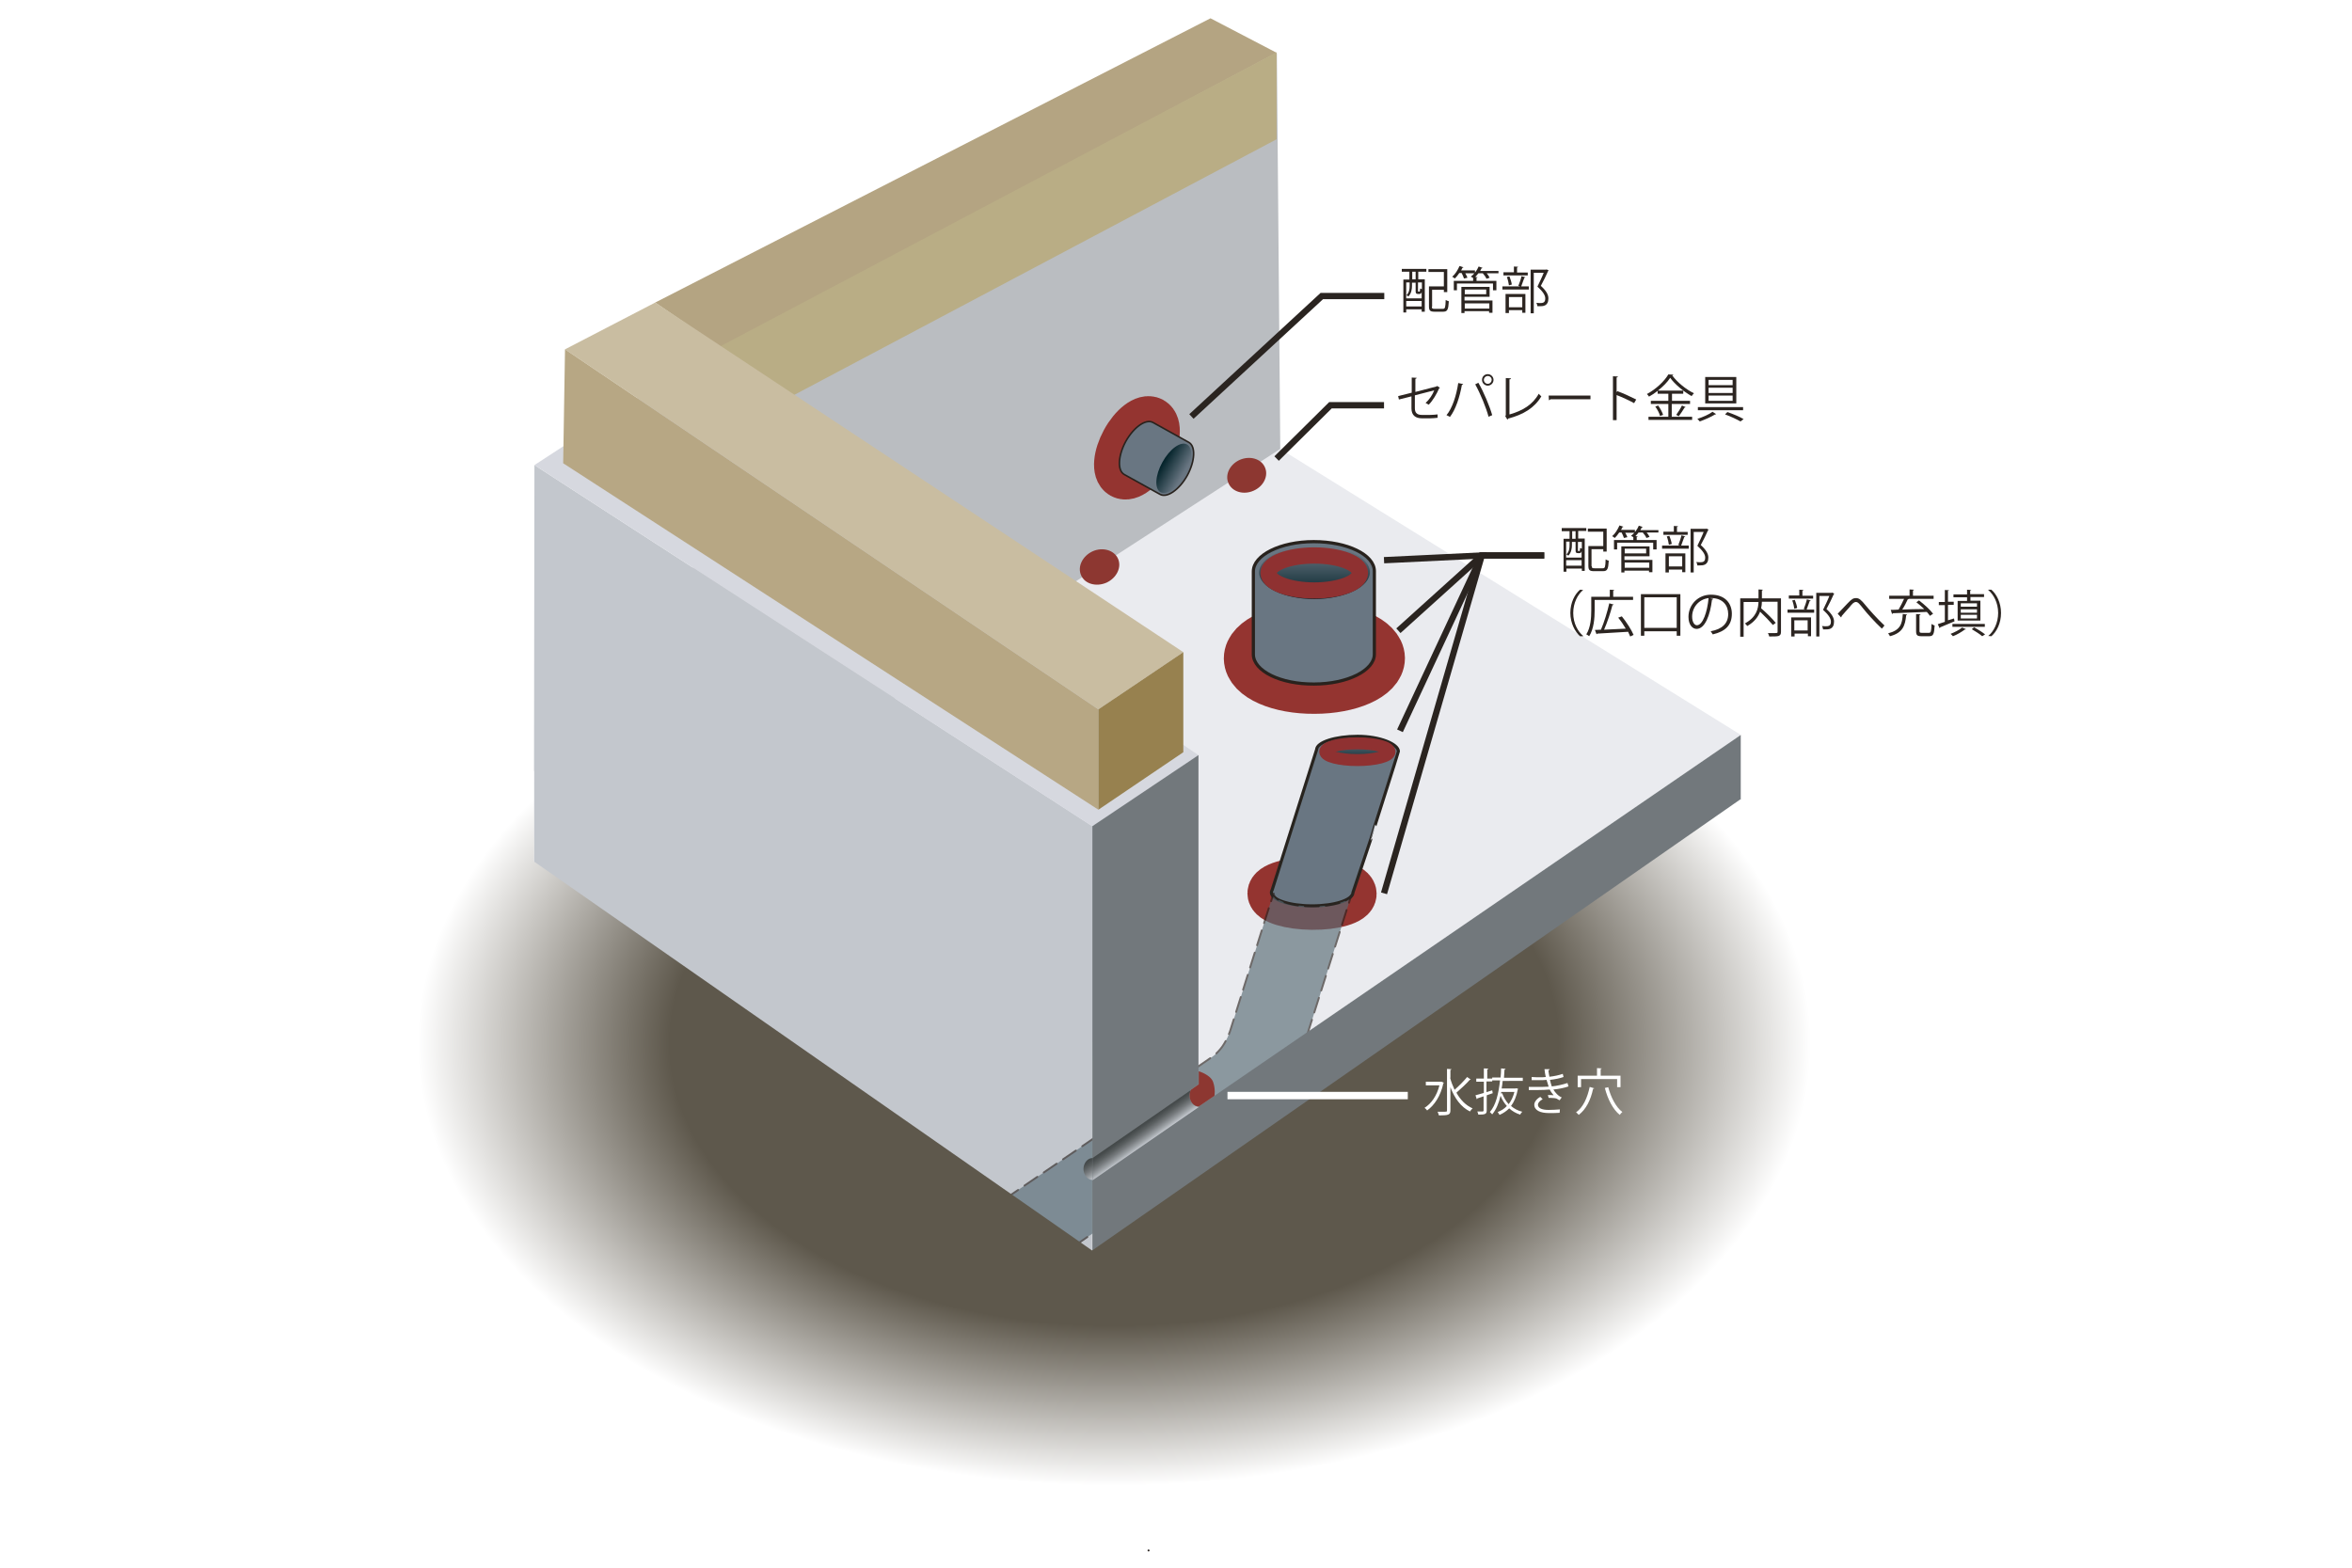 <?xml version="1.0" encoding="utf-8"?>
<!-- Generator: Adobe Illustrator 23.0.1, SVG Export Plug-In . SVG Version: 6.00 Build 0)  -->
<svg version="1.1" id="レイヤー_1" xmlns="http://www.w3.org/2000/svg" xmlns:xlink="http://www.w3.org/1999/xlink" x="0px"
	 y="0px" viewBox="0 0 900 600" style="enable-background:new 0 0 900 600;" xml:space="preserve">
<style type="text/css">
	.st0{fill:#FFFFFF;}
	.st1{fill:#586B75;stroke:#2A2420;stroke-width:0.765;stroke-linecap:round;stroke-linejoin:round;stroke-miterlimit:10;}
	.st2{fill:#586B75;stroke:#2A2420;stroke-width:0.623;stroke-linecap:round;stroke-linejoin:round;stroke-miterlimit:10;}
	.st3{fill:#EAEBEF;}
	.st4{fill:#BABDC1;}
	.st5{fill:#B4A482;}
	.st6{fill:#B9AD85;}
	.st7{fill:#8D3731;}
	.st8{fill:#3A4D53;stroke:#28221D;stroke-width:0.691;stroke-linecap:round;stroke-linejoin:round;stroke-miterlimit:10;}
	.st9{fill:none;stroke:#943430;stroke-width:18.344;stroke-linecap:round;stroke-linejoin:round;stroke-miterlimit:10;}
	.st10{fill:#697682;stroke:#28221D;stroke-width:0.599;stroke-linecap:round;stroke-linejoin:round;stroke-miterlimit:10;}
	.st11{fill:url(#SVGID_1_);}
	.st12{fill:#C3C7CD;}
	.st13{fill:#FFFFFF;stroke:#28241F;stroke-width:0.788;stroke-miterlimit:10;}
	.st14{fill:#D6D8DF;}
	.st15{fill:#C9BDA1;}
	.st16{fill:#B7A784;}
	.st17{fill:#97814F;}
	.st18{fill:#3A4D53;stroke:#28221D;stroke-width:1.405;stroke-linecap:round;stroke-linejoin:round;stroke-miterlimit:10;}
	.st19{fill:none;stroke:#943430;stroke-width:21.401;stroke-linecap:round;stroke-linejoin:round;stroke-miterlimit:10;}
	.st20{fill:#697682;stroke:#28221D;stroke-width:1.219;stroke-linecap:round;stroke-linejoin:round;stroke-miterlimit:10;}
	.st21{fill:url(#SVGID_2_);}
	.st22{fill:none;stroke:#943430;stroke-width:18.344;stroke-miterlimit:10;}
	.st23{fill:#697682;stroke:#28241F;stroke-width:1.182;stroke-linecap:round;stroke-linejoin:round;stroke-miterlimit:10;}
	.st24{fill:url(#SVGID_3_);}
	.st25{fill:#2C2521;}
	.st26{fill:none;stroke:#2A2420;stroke-width:2.401;stroke-miterlimit:10;}
	.st27{fill:url(#SVGID_4_);}
	.st28{opacity:0.65;}
	.st29{fill:#586B75;}
	.st30{fill:none;stroke:#2A2420;stroke-width:0.731;stroke-linecap:round;stroke-linejoin:round;}
	.st31{fill:none;stroke:#2A2420;stroke-width:0.731;stroke-linecap:round;stroke-linejoin:round;stroke-dasharray:5.943,2.972;}
	.st32{fill:none;stroke:#2A2420;stroke-width:0.731;stroke-linecap:round;stroke-linejoin:round;stroke-dasharray:5.87,2.935;}
	.st33{fill:none;stroke:#2A2420;stroke-width:0.731;stroke-linecap:round;stroke-linejoin:round;stroke-dasharray:5.31,2.655;}
	.st34{fill:#72787C;}
	.st35{fill:url(#SVGID_5_);}
	.st36{fill:url(#SVGID_6_);}
	.st37{fill:url(#SVGID_7_);}
	.st38{fill:none;stroke:#FFFFFF;stroke-width:2.831;stroke-miterlimit:10;}
	.st39{fill:none;stroke:#8F3131;stroke-width:6.227;stroke-linecap:round;stroke-miterlimit:10;}
	.st40{fill:none;stroke:#8F3131;stroke-width:4.586;stroke-linecap:round;stroke-miterlimit:10;}
</style>
<rect class="st0" width="900" height="600"/>
<g>
	<path class="st1" d="M439.5,593.4C439.5,593.4,439.5,593.4,439.5,593.4L439.5,593.4C439.5,593.4,439.5,593.4,439.5,593.4z"/>
	<polygon class="st2" points="589.8,306.7 589.8,306.7 589.8,306.7 	"/>
	<g>
		<polygon class="st3" points="458.7,423.6 666.2,281.3 420.3,128.6 221.1,279.7 		"/>
		<polygon class="st4" points="489.9,171.8 488.6,20.5 264.8,138.7 265.6,317.1 		"/>
		<polygon class="st5" points="488.5,20.2 275.9,133.1 250.7,115.8 463.2,7 		"/>
		<polygon class="st6" points="270.6,135.2 488.5,20 488.5,53.3 270.6,168.8 		"/>
		<path class="st7" d="M427.8,213.8c1.5,3.3-0.5,7.4-4.4,9.2c-3.9,1.7-8.3,0.5-9.7-2.8c-1.5-3.3,0.5-7.4,4.4-9.2
			C421.9,209.3,426.3,210.5,427.8,213.8z"/>
		<path class="st7" d="M484,178.8c1.5,3.2-0.4,7.3-4.3,9c-3.8,1.7-8.1,0.5-9.6-2.8c-1.5-3.3,0.5-7.3,4.3-9
			C478.3,174.3,482.6,175.6,484,178.8z"/>
		<g>
			<path class="st8" d="M441.4,159.9c3.1,1.7,2.8,8.3-0.7,14.6c-3.5,6.3-8.9,10.1-12,8.4c-3.1-1.7-2.8-8.3,0.7-14.6
				C432.9,161.9,438.2,158.1,441.4,159.9z"/>
			<path class="st9" d="M440.7,161.1c2.5,1.4,2,7.1-1.1,12.8c-3.1,5.7-7.7,9.2-10.2,7.8c-2.5-1.4-2-7.1,1.1-12.8
				C433.6,163.2,438.2,159.7,440.7,161.1z"/>
			<path class="st10" d="M430.8,168.9c-3,5.5-3.3,11.2-0.6,12.7l13.7,7.6l0,0c2.7,1.5,7.4-1.8,10.4-7.2c3-5.5,3.3-11.2,0.6-12.7
				l-13.7-7.6C438.5,160.2,433.9,163.4,430.8,168.9z"/>
			<linearGradient id="SVGID_1_" gradientUnits="userSpaceOnUse" x1="444.83" y1="176.722" x2="453.524" y2="181.742">
				<stop  offset="0" style="stop-color:#002027"/>
				<stop  offset="0.922" style="stop-color:#697682"/>
			</linearGradient>
			<path class="st11" d="M454.2,170.1c2.4,1.3,2.1,6.5-0.7,11.6c-2.8,5-7,8-9.4,6.7c-2.4-1.3-2.1-6.5,0.7-11.5
				C447.6,171.8,451.8,168.8,454.2,170.1z"/>
		</g>
	</g>
	<polygon class="st12" points="204.2,406 417.8,555.6 418.1,316.3 204.5,178 	"/>
	<path class="st13" d="M344.9,236.2"/>
	<polygon class="st14" points="250.4,148.1 204.5,178 418.1,316.3 458.7,289.1 	"/>
	<polygon class="st15" points="250.7,115.8 216.2,133.7 420.3,271.5 452.8,249.6 	"/>
	<polygon class="st16" points="215.5,177.3 420.3,309.9 420.3,271.5 216.2,133.7 	"/>
	<polygon class="st17" points="420.3,309.9 452.8,287.9 452.8,249.6 420.3,271.5 	"/>
	<g>
		<path class="st18" d="M476.3,252.1c0-7.2,11.9-13.1,26.6-13.2c14.7,0,26.7,5.8,26.7,13c0,7.2-11.9,13.1-26.7,13.2
			C488.2,265.2,476.3,259.3,476.3,252.1z"/>
		<path class="st19" d="M479,252c0-5.8,10.7-10.6,23.9-10.6c13.2,0,23.9,4.7,24,10.5c0,5.8-10.7,10.6-23.9,10.6
			C489.8,262.6,479.1,257.9,479,252z"/>
		<path class="st20" d="M502.8,261.8c12.8,0,23.1-5.2,23.1-11.4l0-31.8l0,0c0-6.3-10.4-11.3-23.2-11.3c-12.8,0-23.1,5.2-23.1,11.4
			l0,31.8C479.7,256.8,490,261.9,502.8,261.8z"/>
		<linearGradient id="SVGID_2_" gradientUnits="userSpaceOnUse" x1="502.949" y1="229.25" x2="502.949" y2="208.842">
			<stop  offset="0" style="stop-color:#002027"/>
			<stop  offset="0.922" style="stop-color:#697682"/>
		</linearGradient>
		<path class="st21" d="M481.8,219.1c0-5.6,9.5-10.2,21.2-10.3c11.7,0,21.2,4.5,21.2,10.2c0,5.6-9.5,10.2-21.2,10.3
			C491.3,229.3,481.8,224.7,481.8,219.1z"/>
	</g>
	<g>
		<path class="st22" d="M486.5,341.9c0-2.6,7-4.7,15.6-4.6c8.6,0,15.5,2.2,15.5,4.8c0,2.6-7,4.7-15.6,4.6
			C493.5,346.6,486.5,344.5,486.5,341.9z"/>
		<path class="st23" d="M535.1,287.6c0-2.8-7-5.8-15.6-5.8c-8.6,0-15.6,2.3-15.7,5.1c0,0-17,53.7-17,53.7c-0.2,0.3-0.3,0.7-0.3,1v0
			c0,2.8,7,5.1,15.6,5.1c8.6,0,15.6-2.3,15.6-5.1l6.8-20.3C524.4,321.3,535.1,287.9,535.1,287.6z"/>
		
			<linearGradient id="SVGID_3_" gradientUnits="userSpaceOnUse" x1="522.031" y1="293.538" x2="522.031" y2="283.653" gradientTransform="matrix(1.374 7.200000e-03 -6.900000e-03 0.951 -196.136 9.162)">
			<stop  offset="0" style="stop-color:#002027"/>
			<stop  offset="0.922" style="stop-color:#697682"/>
		</linearGradient>
		<path class="st24" d="M505.2,287.4c0-2.6,6.3-4.7,14.1-4.7c7.8,0,14.1,2.2,14.1,4.7c0,2.6-6.3,4.7-14.1,4.7
			C511.5,292.1,505.2,290,505.2,287.4z"/>
	</g>
	<path class="st3" d="M458.7,415v8.5c-1.9,0-3.5-1.8-3.5-4.2c0-0.8,0.2-1.6,0.5-2.2L458.7,415z"/>
	<g>
		<path class="st25" d="M551,148.4c-0.1,0.1-0.2,0.2-0.3,0.2c-0.9,2.1-2.4,4.7-4,6.3c-0.3-0.2-0.8-0.5-1.2-0.7
			c1.5-1.3,2.7-3.2,3.3-4.8l-7.4,1.9v5c0,1.9,1.1,2.5,2.7,2.5h3.1c0.8,0,2.1-0.1,2.9-0.2c0,0.4,0,0.9,0,1.3
			c-0.8,0.1-2.1,0.2-2.8,0.2h-3.2c-2.4,0-4-1.1-4-3.8v-4.6l-4.8,1.2l-0.3-1.3l5.2-1.3v-5.8l1.9,0.1c0,0.2-0.2,0.3-0.5,0.4v5l8.1-2.1
			l0.2-0.2L551,148.4z"/>
		<path class="st25" d="M559.9,147c-0.1,0.2-0.2,0.3-0.5,0.3c-0.8,4.6-2.4,9.5-4.6,12.3c-0.3-0.3-0.9-0.5-1.3-0.7
			c2.2-2.6,3.8-7.5,4.5-12.3L559.9,147z M569.6,159.5c-0.9-3.4-3.1-8.8-5.1-12.4l1.2-0.6c2,3.4,4.3,8.9,5.3,12.4L569.6,159.5z
			 M569.3,143.2c1.2,0,2.2,1,2.2,2.2c0,1.2-1,2.2-2.2,2.2c-1.2,0-2.2-1-2.2-2.2C567.1,144.1,568.1,143.2,569.3,143.2z M570.8,145.4
			c0-0.9-0.7-1.5-1.5-1.5c-0.8,0-1.5,0.7-1.5,1.5c0,0.8,0.7,1.5,1.5,1.5C570.2,146.9,570.8,146.1,570.8,145.4z"/>
		<path class="st25" d="M577.7,158.6c4.9-1.4,8.8-3.7,11.1-7.9c0.2,0.3,0.7,0.7,1,1c-2.6,4.4-6.9,7-12.7,8.5c0,0.2-0.2,0.3-0.3,0.4
			l-0.8-1.3l0.2-0.4v-14.2l2,0.1c0,0.2-0.2,0.4-0.6,0.4V158.6z"/>
		<path class="st25" d="M592.6,151.4h16v1.4h-15.3c-0.1,0.2-0.4,0.3-0.6,0.4L592.6,151.4z"/>
		<path class="st25" d="M625.3,154.3c-2-1.1-4.6-2.3-6.7-3.1v9.6h-1.4V144l1.9,0.1c0,0.2-0.2,0.3-0.5,0.4v5.6l0.3-0.4
			c2.2,0.8,5.2,2.2,7.2,3.2L625.3,154.3z"/>
		<path class="st25" d="M639.7,154.6v4.9h7.8v1.2h-16.7v-1.2h7.6v-4.9h-6.7v-1.2h6.7v-2.7h-4.1v-1.1c-1,0.8-2.2,1.6-3.3,2.2
			c-0.2-0.3-0.5-0.7-0.8-1c3.4-1.8,6.7-4.9,8.2-7.5l1.9,0.1c0,0.2-0.2,0.2-0.4,0.3c1.9,2.6,5.3,5.4,8.3,6.8
			c-0.3,0.3-0.6,0.7-0.9,1.1c-3-1.7-6.4-4.5-8.2-7c-1,1.6-2.7,3.3-4.7,4.9h9.7v1.2h-4.3v2.7h6.9v1.2H639.7z M635.2,159.2
			c-0.2-1-1-2.5-1.8-3.6l1.1-0.4c0.8,1.1,1.6,2.6,1.9,3.6L635.2,159.2z M645,155.8c-0.1,0.1-0.2,0.2-0.4,0.2c-0.6,1-1.5,2.4-2.2,3.3
			l-1-0.5c0.7-1,1.7-2.5,2.2-3.6L645,155.8z"/>
		<path class="st25" d="M656.7,158.5c-0.1,0.1-0.2,0.1-0.4,0.1c-1.4,0.9-3.9,2-5.9,2.7c-0.2-0.3-0.6-0.7-0.9-1
			c2-0.6,4.5-1.7,5.8-2.7L656.7,158.5z M649.7,155.8H667v1.2h-17.3V155.8z M652.5,144.3h11.9v10.1h-11.9V144.3z M653.8,145.4v2h9.2
			v-2H653.8z M653.8,148.4v2h9.2v-2H653.8z M653.8,151.4v2h9.2v-2H653.8z M666,161.3c-1.4-0.8-3.7-1.9-5.9-2.7l0.9-0.9
			c2.3,0.8,4.7,1.8,6.2,2.7L666,161.3z"/>
	</g>
	<g>
		<path class="st25" d="M597.6,203.2v-1.1h9.4v1.1h-3.1v2.9h2.5v12.4h-1.1v-0.9h-5.9v1.2h-1.1v-12.6h2.3v-2.9H597.6z M600.7,207.3
			h-1.4v6.1h5.9v-2.5c-0.1,0.6-0.4,0.8-0.8,0.8h-0.6c-0.7,0-0.9-0.2-0.9-1.1v-3.2h-1.4v1.2c0,1.2-0.2,2.9-1.4,4.1
			c-0.1-0.2-0.5-0.4-0.7-0.5c1.1-1.1,1.2-2.5,1.2-3.6V207.3z M599.3,216.5h5.9v-2.1h-5.9V216.5z M602.9,206.2v-2.9h-1.3v2.9H602.9z
			 M604.3,210.9c0.2,0,0.3-0.1,0.3-1.2c0.2,0.1,0.4,0.2,0.7,0.3v-2.6h-1.5v3.2c0,0.3,0,0.3,0.2,0.3H604.3z M609.1,216.7
			c0,0.7,0.2,0.8,1.1,0.8h3.1c0.9,0,1-0.5,1.1-3.4c0.3,0.2,0.8,0.4,1.2,0.5c-0.2,3.2-0.5,4-2.2,4H610c-1.7,0-2.2-0.4-2.2-2V209h5.7
			v-5.5h-5.9v-1.2h7.2v8.8h-1.3v-0.9h-4.5V216.7z"/>
		<path class="st25" d="M621.4,205.9c-0.2-0.6-0.5-1.4-0.9-2.1h-0.9c-0.5,0.8-1.2,1.6-1.7,2.1c-0.2-0.2-0.7-0.5-1-0.7
			c1.1-0.9,2.1-2.5,2.8-4.1l1.5,0.5c-0.1,0.1-0.2,0.2-0.4,0.2c-0.1,0.3-0.3,0.6-0.5,1h5.3v1.1h-3.7c0.3,0.6,0.7,1.2,0.8,1.7
			L621.4,205.9z M634.6,202.7v1.1h-4.5c0.5,0.6,0.9,1.2,1.1,1.7l-1.2,0.4c-0.2-0.6-0.8-1.4-1.4-2.1H627c-0.4,0.5-0.8,1-1.2,1.4
			l0.9,0.1c0,0.1-0.1,0.2-0.4,0.2v1.2h7.6v3.6h-1.3v-2.6h-13.8v2.6h-1.2v-3.6h7.4v-1.1c-0.3-0.2-0.6-0.4-0.9-0.5
			c1.2-0.9,2.4-2.4,3-3.9l1.5,0.5c0,0.1-0.2,0.2-0.4,0.2c-0.2,0.3-0.3,0.7-0.5,1H634.6z M621.6,212.9v1.4h10.7v4.7h-1.3v-0.6h-9.4
			v0.7h-1.2v-10h10.8v3.8H621.6z M629.9,210h-8.2v1.8h8.2V210z M631.1,215.3h-9.4v2h9.4V215.3z"/>
		<path class="st25" d="M642.2,208.6c0.4-1,1-2.6,1.2-3.7l1.5,0.4c0,0.1-0.2,0.2-0.4,0.2c-0.3,0.9-0.8,2.3-1.2,3.3h2.9v1.2H636v-1.2
			h6.8L642.2,208.6z M645.8,203.5v1.2h-9.3v-1.2h4v-2.2l1.6,0.1c0,0.1-0.1,0.2-0.4,0.3v1.9H645.8z M637.3,219.1v-7.3h7.6v7.2h-1.2
			v-1h-5.1v1.1H637.3z M638.8,205.1c0.4,1,0.8,2.3,0.9,3.1l-1.1,0.3c-0.1-0.8-0.4-2.2-0.8-3.2L638.8,205.1z M643.7,212.9h-5.1v3.9
			h5.1V212.9z M653,202.3l0.8,0.4c0,0.1-0.1,0.2-0.2,0.2c-0.7,1.6-1.7,3.7-2.8,5.7c2.1,1.9,2.9,3.4,2.9,4.8c0,3-2.1,3-3.3,3
			c-0.3,0-0.6,0-0.9,0c0-0.3-0.2-0.9-0.4-1.3c0.4,0,0.8,0.1,1.2,0.1c1.3,0,2.2-0.1,2.2-1.8c0-1.2-0.9-2.6-3-4.5
			c0.9-1.9,1.8-3.7,2.4-5.3h-3.8v15.5h-1.2v-16.7h5.9L653,202.3z"/>
		<path class="st25" d="M605.8,225.8c-2.1,1.7-3.8,5-3.8,8.8c0,4,1.8,7.1,3.8,8.8v0.1h-1.2c-1.9-1.7-3.7-5-3.7-8.9
			c0-4,1.7-7.2,3.7-8.9L605.8,225.8L605.8,225.8z"/>
		<path class="st25" d="M624.9,229.6h-14.7v4c0,2.9-0.3,7.1-2.1,9.9c-0.2-0.2-0.8-0.6-1.1-0.7c1.7-2.7,1.9-6.5,1.9-9.2v-5.2h7.1
			v-2.7l1.7,0.1c0,0.1-0.1,0.2-0.4,0.3v2.3h7.6V229.6z M620.6,235.9c1.8,2.2,3.7,5.2,4.5,7.1l-1.3,0.6c-0.2-0.5-0.5-1.1-0.8-1.8
			c-4.3,0.3-8.9,0.5-11.8,0.7c0,0.2-0.2,0.2-0.3,0.2l-0.6-1.6l2.3-0.1c1.2-2.7,2.5-7,3.2-10.1l1.7,0.5c0,0.1-0.2,0.2-0.5,0.2
			c-0.7,2.8-2,6.7-3.2,9.4l8.3-0.4c-0.8-1.4-1.9-3-2.9-4.2L620.6,235.9z"/>
		<path class="st25" d="M627.9,227.4H643v15.9h-1.4v-1.7h-12.4v1.7h-1.3V227.4z M629.2,240.3h12.4v-11.7h-12.4V240.3z"/>
		<path class="st25" d="M655.6,229.2c-0.1,0.2-0.2,0.3-0.5,0.3c-0.7,6-2.7,11.2-5.9,11.2c-1.6,0-3.1-1.6-3.1-4.6
			c0-4.6,3.6-8.5,8.6-8.5c5.6,0,8,3.5,8,7.3c0,4.6-2.7,6.8-7.3,7.9c-0.2-0.3-0.5-0.8-0.8-1.2c4.4-0.8,6.7-3,6.7-6.6
			c0-3.2-2-6.1-6.5-6.1c-0.2,0-0.4,0-0.6,0L655.6,229.2z M653.8,228.9c-3.9,0.5-6.3,3.7-6.3,7.1c0,2.1,0.9,3.3,1.8,3.3
			C651.6,239.3,653.3,234.2,653.8,228.9z"/>
		<path class="st25" d="M681.5,229v12.8c0,0.9-0.2,1.3-0.9,1.6c-0.7,0.2-1.8,0.2-3.6,0.2c-0.1-0.4-0.3-1-0.5-1.3c0.7,0,1.4,0,2,0
			c1.6,0,1.7,0,1.7-0.5v-11.5h-6c0,0.8-0.1,1.6-0.3,2.5c2,1.7,4.4,4.1,5.6,5.6l-1.1,0.8c-1.1-1.3-3.1-3.4-4.9-5.1
			c-0.7,1.9-2.1,3.9-4.9,5.5c-0.2-0.3-0.6-0.7-0.9-1c4.4-2.4,5.1-5.6,5.2-8.2h-5.7v13.3h-1.3V229h7v-3.4l1.7,0.1
			c0,0.1-0.1,0.2-0.4,0.3v3H681.5z"/>
		<path class="st25" d="M690.2,233.1c0.4-1,1-2.6,1.2-3.7l1.5,0.4c0,0.1-0.2,0.2-0.4,0.2c-0.3,0.9-0.8,2.3-1.2,3.3h2.9v1.2H684v-1.2
			h6.8L690.2,233.1z M693.8,227.9v1.2h-9.3v-1.2h4v-2.2l1.6,0.1c0,0.1-0.1,0.2-0.4,0.3v1.9H693.8z M685.4,243.6v-7.3h7.6v7.2h-1.2
			v-1h-5.1v1.1H685.4z M686.8,229.6c0.4,1,0.8,2.3,0.9,3.1l-1.1,0.3c-0.1-0.8-0.4-2.2-0.8-3.2L686.8,229.6z M691.7,237.4h-5.1v3.9
			h5.1V237.4z M701.1,226.8l0.8,0.4c0,0.1-0.1,0.2-0.2,0.2c-0.7,1.6-1.7,3.7-2.8,5.7c2.1,1.9,2.9,3.4,2.9,4.8c0,3-2.1,3-3.3,3
			c-0.3,0-0.6,0-0.9,0c0-0.3-0.2-0.9-0.4-1.3c0.4,0,0.8,0.1,1.2,0.1c1.3,0,2.2-0.1,2.2-1.8c0-1.2-0.9-2.6-3-4.5
			c0.9-1.9,1.8-3.7,2.4-5.3h-3.8v15.5h-1.2v-16.7h5.9L701.1,226.8z"/>
		<path class="st25" d="M703.2,234.9c0.8-0.8,2.8-2.9,3.8-4c1.5-1.6,2.2-2,3.2-2c1.2,0,2,0.7,3.7,2.8c1.4,1.7,4.5,5.2,7.2,7.7
			l-1,1.2c-2.6-2.4-5.8-6-6.9-7.4c-1.6-2-2.2-2.8-3-2.8c-0.8,0-1.4,0.6-2.5,2c-0.7,0.7-2.2,2.5-3,3.4c0,0.2-0.1,0.4-0.2,0.5
			L703.2,234.9z"/>
		<path class="st25" d="M729.8,235.2c0,0.1-0.2,0.2-0.4,0.3c-0.4,4-1.3,6.7-6.2,8c-0.1-0.3-0.5-0.8-0.7-1.1c4.6-1.2,5.4-3.5,5.6-7.4
			L729.8,235.2z M738.5,235.7c-0.3-0.4-0.7-1-1.2-1.5c-4.8,0.2-9.9,0.4-13,0.5c0,0.2-0.2,0.2-0.3,0.3l-0.5-1.6c0.8,0,1.9,0,3-0.1
			c0.7-1.2,1.5-2.8,2.1-4.1h-5.7v-1.2h7.8v-2.4l1.7,0.1c0,0.1-0.1,0.2-0.4,0.3v2h7.9v1.2h-9.6l0.1,0c-0.1,0.1-0.2,0.2-0.4,0.2
			c-0.5,1.1-1.3,2.7-2.1,3.9c2.6-0.1,5.5-0.2,8.4-0.2c-0.9-0.9-2-1.8-3-2.6l1-0.7c2,1.5,4.3,3.6,5.4,5.1L738.5,235.7z M734.5,241.5
			c0,0.6,0.2,0.7,0.9,0.7h2.7c0.8,0,0.9-0.5,1-3.4c0.3,0.2,0.8,0.5,1.2,0.6c-0.2,3.3-0.5,4.1-2.1,4.1h-2.9c-1.7,0-2.1-0.4-2.1-2
			v-6.5l1.7,0.1c0,0.2-0.1,0.2-0.4,0.3V241.5z"/>
		<path class="st25" d="M747.7,236.7l0.2,1.1c-2,0.9-4.2,1.7-5.5,2.3c0,0.2-0.1,0.3-0.2,0.3l-0.7-1.5c0.7-0.2,1.6-0.6,2.7-0.9v-6.4
			h-2.3v-1.2h2.3v-4.6l1.6,0.1c0,0.1-0.1,0.2-0.4,0.2v4.2h2.2v1.2h-2.2v5.9L747.7,236.7z M752.3,240.8c-0.1,0.1-0.2,0.2-0.4,0.1
			c-1.2,0.9-3,2-4.6,2.6c-0.2-0.2-0.6-0.7-0.9-0.9c1.5-0.6,3.3-1.5,4.4-2.4L752.3,240.8z M747.1,239.9v-1.1h12.4v1.1H747.1z
			 M752.7,230v-1.4h-5.2v-1.1h5.2v-1.8l1.6,0.1c0,0.1-0.1,0.2-0.4,0.2v1.4h5.3v1.1H754v1.4h3.8v7.6h-8.7V230H752.7z M756.5,232.2
			v-1.3h-6.2v1.3H756.5z M756.5,234.5v-1.3h-6.2v1.3H756.5z M756.5,236.7v-1.4h-6.2v1.4H756.5z M758.5,243.5c-0.9-0.8-2.5-1.8-4-2.7
			l0.9-0.7c1.5,0.8,3.2,1.9,4.2,2.7L758.5,243.5z"/>
		<path class="st25" d="M760.8,243.4c2.1-1.7,3.8-5,3.8-8.8c0-4-1.8-7.1-3.8-8.8v-0.1h1.2c2,1.7,3.7,5,3.7,8.9c0,4-1.7,7.2-3.7,8.9
			L760.8,243.4L760.8,243.4z"/>
	</g>
	<polyline class="st26" points="488.5,175.5 509.1,155.1 529.6,155.1 	"/>
	<polyline class="st26" points="535.1,241.4 567,212.6 590.9,212.6 	"/>
	<polyline class="st26" points="529.6,341.9 567,212.6 590.9,212.6 	"/>
	<g>
		<path class="st25" d="M536.4,104v-1.1h9.4v1.1h-3.1v2.9h2.5v12.4H544v-0.9h-5.9v1.2H537v-12.6h2.3V104H536.4z M539.5,108.1h-1.4
			v6.1h5.9v-2.5c-0.1,0.6-0.4,0.8-0.8,0.8h-0.6c-0.7,0-0.9-0.2-0.9-1.1v-3.2h-1.4v1.2c0,1.2-0.2,2.9-1.4,4.1
			c-0.1-0.2-0.5-0.4-0.7-0.5c1.1-1.1,1.2-2.5,1.2-3.6V108.1z M538.1,117.3h5.9v-2.1h-5.9V117.3z M541.7,106.9V104h-1.3v2.9H541.7z
			 M543.1,111.6c0.2,0,0.3-0.1,0.3-1.2c0.2,0.1,0.4,0.2,0.7,0.3v-2.6h-1.5v3.2c0,0.3,0,0.3,0.2,0.3H543.1z M547.9,117.4
			c0,0.7,0.2,0.8,1.1,0.8h3.1c0.9,0,1-0.5,1.1-3.4c0.3,0.2,0.8,0.4,1.2,0.5c-0.2,3.2-0.5,4-2.2,4h-3.2c-1.7,0-2.2-0.4-2.2-2v-7.7
			h5.7v-5.5h-5.9V103h7.2v8.8h-1.3v-0.9h-4.5V117.4z"/>
		<path class="st25" d="M560.2,106.6c-0.2-0.6-0.5-1.4-0.9-2.1h-0.9c-0.5,0.8-1.2,1.6-1.7,2.1c-0.2-0.2-0.7-0.5-1-0.7
			c1.1-0.9,2.1-2.5,2.8-4.1l1.5,0.5c-0.1,0.1-0.2,0.2-0.4,0.2c-0.1,0.3-0.3,0.6-0.5,1h5.3v1.1h-3.7c0.3,0.6,0.7,1.2,0.8,1.7
			L560.2,106.6z M573.4,103.5v1.1h-4.5c0.5,0.6,0.9,1.2,1.1,1.7l-1.2,0.4c-0.2-0.6-0.8-1.4-1.4-2.1h-1.7c-0.4,0.5-0.8,1-1.2,1.4
			l0.9,0.1c0,0.1-0.1,0.2-0.4,0.2v1.2h7.6v3.6h-1.3v-2.6h-13.8v2.6h-1.2v-3.6h7.4v-1.1c-0.3-0.2-0.6-0.4-0.9-0.5
			c1.2-0.9,2.4-2.4,3-3.9l1.5,0.5c0,0.1-0.2,0.2-0.4,0.2c-0.2,0.3-0.3,0.7-0.5,1H573.4z M560.4,113.6v1.4h10.7v4.7h-1.3v-0.6h-9.4
			v0.7h-1.2v-10h10.8v3.8H560.4z M568.7,110.8h-8.2v1.8h8.2V110.8z M569.9,116.1h-9.4v2h9.4V116.1z"/>
		<path class="st25" d="M581,109.4c0.4-1,1-2.6,1.2-3.7l1.5,0.4c0,0.1-0.2,0.2-0.4,0.2c-0.3,0.9-0.8,2.3-1.2,3.3h2.9v1.2h-10.1v-1.2
			h6.8L581,109.4z M584.6,104.2v1.2h-9.3v-1.2h4V102l1.6,0.1c0,0.1-0.1,0.2-0.4,0.3v1.9H584.6z M576.1,119.8v-7.3h7.6v7.2h-1.2v-1
			h-5.1v1.1H576.1z M577.6,105.8c0.4,1,0.8,2.3,0.9,3.1l-1.1,0.3c-0.1-0.8-0.4-2.2-0.8-3.2L577.6,105.8z M582.5,113.7h-5.1v3.9h5.1
			V113.7z M591.8,103.1l0.8,0.4c0,0.1-0.1,0.2-0.2,0.2c-0.7,1.6-1.7,3.7-2.8,5.7c2.1,1.9,2.9,3.4,2.9,4.8c0,3-2.1,3-3.3,3
			c-0.3,0-0.6,0-0.9,0c0-0.3-0.2-0.9-0.4-1.3c0.4,0,0.8,0.1,1.2,0.1c1.3,0,2.2-0.1,2.2-1.8c0-1.2-0.9-2.6-3-4.5
			c0.9-1.9,1.8-3.7,2.4-5.3h-3.8v15.5h-1.2v-16.7h5.9L591.8,103.1z"/>
	</g>
	<polyline class="st26" points="455.9,159.4 505.8,113.3 529.7,113.3 	"/>
	<linearGradient id="SVGID_4_" gradientUnits="userSpaceOnUse" x1="337.075" y1="508.872" x2="331.216" y2="513.649">
		<stop  offset="0" style="stop-color:#002027"/>
		<stop  offset="0.922" style="stop-color:#697682"/>
	</linearGradient>
	<path class="st27" d="M342,522.5c-3.1,2.1-9.1-1.2-13.4-7.5c-4.3-6.2-5.3-13-2.3-15.2c3.1-2.1,9.1,1.2,13.4,7.5
		C344.1,513.6,345.1,520.4,342,522.5z"/>
	<g class="st28">
		<path class="st29" d="M502.3,346.9c-8.2,0-14.9-2.2-14.9-5v0c0,0,0,0,0,0c0,0-0.1,0-0.1,0l-16.5,52.4c0,0-1,3.3-3.1,6.3
			c-2.1,2.9-4.3,4.2-4.3,4.2l-50.3,34.6L325.7,499c-3.3,2.3-2.2,9.7,2.5,16.4c4.7,6.8,11.2,10.4,14.5,8.1l61.1-41.6l24.6-16.9
			l-0.3-0.5c0.7-0.1,1.4-0.3,2-0.7l24-16.5l24.6-16.9c0,0,7.6-5.8,11.8-11.5c4.2-5.7,6.9-13.8,6.9-13.8l9.6-30.3l10.1-32.1
			C516.1,345.1,509.9,346.9,502.3,346.9z"/>
		<g>
			<path class="st30" d="M489.1,344.3c-1.1-0.7-1.7-1.5-1.7-2.3v0c0,0,0,0,0,0c0,0-0.1,0-0.1,0l-0.9,2.9"/>
			<path class="st31" d="M485.5,347.6l-14.7,46.7c0,0-1,3.3-3.1,6.3c-2.1,2.9-4.3,4.2-4.3,4.2l-50.3,34.6L325.7,499
				c-3.3,2.3-2.2,9.7,2.5,16.4c4.7,6.8,11.2,10.4,14.5,8.1l61.1-41.6l20.9-14.4"/>
			<path class="st30" d="M425.9,466.7l2.5-1.7l-0.3-0.5c0.7-0.1,1.4-0.3,2-0.7l0.7-0.5"/>
			<path class="st32" d="M433.2,461.7l20.8-14.3l24.6-16.9c0,0,7.6-5.8,11.8-11.5c4.2-5.7,6.9-13.8,6.9-13.8l9.6-30.3l8.8-27.9"/>
			<path class="st30" d="M516.2,345.5l0.9-2.9c-0.3,0.7-1,1.4-2.2,2"/>
			<path class="st33" d="M512.5,345.6c-2.7,0.8-6.2,1.3-10.1,1.3c-5,0-9.3-0.8-12.1-2.1"/>
		</g>
	</g>
	<g>
		<path class="st34" d="M464.7,419.4L464.7,419.4l-6,4.1l0,0l-0.1,0.1v-0.1c-1.9-0.1-3.5-1.9-3.5-4.2c0-0.8,0.2-1.6,0.5-2.2l3-2.1
			l0-126l-40.6,27.2L418,554.4l40.6-27.2l24.9-59.9l182.6-125.2l0-60.8L464.7,419.4z"/>
		<linearGradient id="SVGID_5_" gradientUnits="userSpaceOnUse" x1="419.546" y1="450.57" x2="415.263" y2="444.454">
			<stop  offset="0" style="stop-color:#C3C7CD"/>
			<stop  offset="0.197" style="stop-color:#9EA3A7"/>
			<stop  offset="0.445" style="stop-color:#777B7E"/>
			<stop  offset="0.67" style="stop-color:#5A5F60"/>
			<stop  offset="0.863" style="stop-color:#484D4E"/>
			<stop  offset="1" style="stop-color:#424747"/>
		</linearGradient>
		<path class="st35" d="M418.1,451.6c-1.9,0-3.5-1.9-3.5-4.2c0-2.3,1.6-4.2,3.5-4.2V451.6z"/>
		<linearGradient id="SVGID_6_" gradientUnits="userSpaceOnUse" x1="438.993" y1="437.361" x2="434.822" y2="431.404">
			<stop  offset="0" style="stop-color:#C3C7CD"/>
			<stop  offset="0.197" style="stop-color:#9EA3A7"/>
			<stop  offset="0.445" style="stop-color:#777B7E"/>
			<stop  offset="0.67" style="stop-color:#5A5F60"/>
			<stop  offset="0.863" style="stop-color:#484D4E"/>
			<stop  offset="1" style="stop-color:#424747"/>
		</linearGradient>
		<path class="st36" d="M455.2,419.4c0-0.8,0.2-1.6,0.5-2.2l-37.6,26v8.5l40.6-28v-0.1C456.8,423.5,455.2,421.7,455.2,419.4z"/>
		<path class="st7" d="M458.7,410v5l-3,2.1c-0.3,0.6-0.5,1.4-0.5,2.2c0,2.3,1.6,4.2,3.5,4.2l6-4.1c0,0,0.5-2.4-0.5-5.3
			C463.2,411.3,458.7,410,458.7,410z"/>
	</g>
	
		<radialGradient id="SVGID_7_" cx="426.351" cy="399.474" r="266.551" gradientTransform="matrix(1 0 0 0.635 0 145.695)" gradientUnits="userSpaceOnUse">
		<stop  offset="0" style="stop-color:#5E584C"/>
		<stop  offset="0.638" style="stop-color:#5E584C"/>
		<stop  offset="1" style="stop-color:#FFFFFF"/>
	</radialGradient>
	<path class="st37" d="M666,305.9L417.9,478.6L204.3,329.7V295c-38.2,24.6-64.2,56.7-64.2,96c0,102.5,102.8,180.7,269.9,180.7
		s302.6-83.1,302.6-185.5C712.6,354,694.4,327.4,666,305.9z"/>
	<g>
		<line class="st38" x1="469.7" y1="419.3" x2="538.7" y2="419.3"/>
		<g>
			<path class="st0" d="M551.6,414l0.9,0.4c0,0.1-0.1,0.2-0.2,0.2c-1,4.8-3.4,8.4-6.2,10.4c-0.2-0.3-0.7-0.8-1-1
				c2.6-1.6,4.7-4.6,5.7-8.6h-5.2V414h5.8L551.6,414z M554.9,412.5c0.4,1.6,1,3.1,1.7,4.6c1.6-1.4,3.6-3.4,4.8-4.9l1.4,1
				c-0.1,0.1-0.3,0.1-0.4,0.1c-1.3,1.5-3.5,3.5-5.1,4.9c1.5,2.7,3.6,4.9,6.2,6c-0.3,0.3-0.8,0.8-1,1.2c-3.5-1.7-5.9-5.1-7.5-9.3v8.9
				c0,1.7-0.8,1.9-4.4,1.9c-0.1-0.4-0.3-1-0.5-1.4c0.7,0,1.4,0,1.9,0c1.6,0,1.7,0,1.7-0.5v-15.9l1.7,0.1c0,0.2-0.1,0.2-0.4,0.3
				V412.5z"/>
			<path class="st0" d="M580.2,416.5l0.7,0.2c0,0.1-0.1,0.2-0.1,0.2c-0.5,2.7-1.4,4.8-2.6,6.4c1.2,1,2.6,1.8,4.3,2.2
				c-0.3,0.3-0.7,0.8-0.8,1.1c-1.6-0.5-3-1.3-4.2-2.4c-1.1,1.1-2.3,1.9-3.7,2.5c-0.2-0.3-0.5-0.8-0.7-1.1c1.3-0.5,2.5-1.2,3.5-2.3
				c-1-1.1-1.8-2.4-2.4-3.9c-0.7,2.9-1.7,5.3-3.2,7.1c-0.2-0.2-0.7-0.7-0.9-0.9c2.3-2.6,3.3-6.9,3.9-12.1H571v0.4h-2.2v4.1l2.2-0.7
				l0.2,1.1l-2.3,0.8v5.8c0,1.4-0.6,1.6-3.2,1.6c-0.1-0.3-0.2-0.8-0.4-1.2c0.9,0,1.7,0,2,0c0.2,0,0.4-0.1,0.4-0.4v-5.4
				c-0.9,0.3-1.7,0.6-2.4,0.8c0,0.2-0.1,0.3-0.2,0.3l-0.5-1.5c0.9-0.2,2-0.6,3.2-0.9V414h-2.9v-1.2h2.9v-3.9l1.7,0.1
				c0,0.2-0.1,0.2-0.4,0.3v3.5h1.9v-0.4h3.2c0.1-1.1,0.2-2.3,0.2-3.5l1.7,0.2c0,0.2-0.2,0.3-0.4,0.3c-0.1,1.1-0.1,2.1-0.2,3.1h7.2
				v1.2H575c-0.1,1-0.2,2-0.4,2.9h5.3L580.2,416.5z M574.3,418.5l0.5-0.1c0.6,1.6,1.4,3,2.5,4.2c1-1.3,1.7-2.8,2.2-4.7h-5
				L574.3,418.5z"/>
			<path class="st0" d="M600.2,415.8c-1.7,0.6-3.8,1-5.8,1.2c0.6,1,1.8,2.5,3.2,3l-0.8,1.1c-0.3-0.1-0.8-0.4-1.1-0.6
				c-0.4-0.2-1.4-0.3-2.3-0.3c-0.3,0-0.5,0-0.8,0l-0.3-1.1c0.7,0,1.6,0,2.2,0.1c-0.5-0.6-1.1-1.4-1.5-2.2c-1.3,0.1-2.7,0.2-5.1,0.2
				c-0.9,0-2,0-2.9,0l0-1.2c0.9,0,2,0,2.9,0c1.6,0,3.1,0,4.7-0.1c-0.2-0.6-0.5-1.7-0.8-2.6c-0.8,0.1-1.6,0.1-2.4,0.1
				c-1,0-2.4,0-3.3,0v-1.2c1.2,0.1,2.4,0.1,3.2,0.1c0.7,0,1.5,0,2.2-0.1c-0.2-0.9-0.4-1.9-0.5-3l2,0c0,0.2-0.2,0.4-0.5,0.4
				c0.1,0.8,0.2,1.7,0.4,2.5c1.8-0.2,3.7-0.6,5.1-1.1l0.3,1.2c-1.4,0.5-3.3,0.9-5.2,1.1c0.2,1,0.5,1.9,0.7,2.5c2-0.2,4.2-0.7,6-1.3
				L600.2,415.8z M596.8,425.9c-1.1,0.1-2.3,0.1-4.2,0.1c-3.1,0-5.5-1-5.5-3.2c0-1.1,1-2.3,2.3-3l0.9,0.9c-1.1,0.6-1.8,1.4-1.8,2.1
				c0,1.4,1.7,2,4.1,2c1.4,0,3-0.1,4.3-0.2L596.8,425.9z"/>
			<path class="st0" d="M610,416.5c0,0.2-0.2,0.2-0.4,0.2c-0.9,4.3-2.7,7.9-5.5,10c-0.2-0.3-0.7-0.7-1-1c2.7-1.9,4.3-5.5,5.2-9.7
				L610,416.5z M605,413v3.1h-1.3v-4.4h7.4v-2.9l1.8,0.1c0,0.1-0.1,0.2-0.4,0.3v2.5h7.6v4.4h-1.3V413H605z M615.4,416.1
				c1,3.9,3,7.7,5.4,9.5c-0.3,0.2-0.8,0.8-1,1.1c-2.6-2.1-4.6-6-5.7-10.3L615.4,416.1z"/>
		</g>
	</g>
	<ellipse class="st39" cx="502.9" cy="219.3" rx="17.5" ry="6.7"/>
	<ellipse class="st40" cx="519.4" cy="287.7" rx="12.3" ry="3.2"/>
	<polyline class="st26" points="535.7,279.7 567,212.6 529.6,214.4 	"/>
</g>
<g>
</g>
<g>
</g>
<g>
</g>
<g>
</g>
<g>
</g>
<g>
</g>
<g>
</g>
<g>
</g>
<g>
</g>
<g>
</g>
<g>
</g>
<g>
</g>
<g>
</g>
<g>
</g>
<g>
</g>
</svg>
